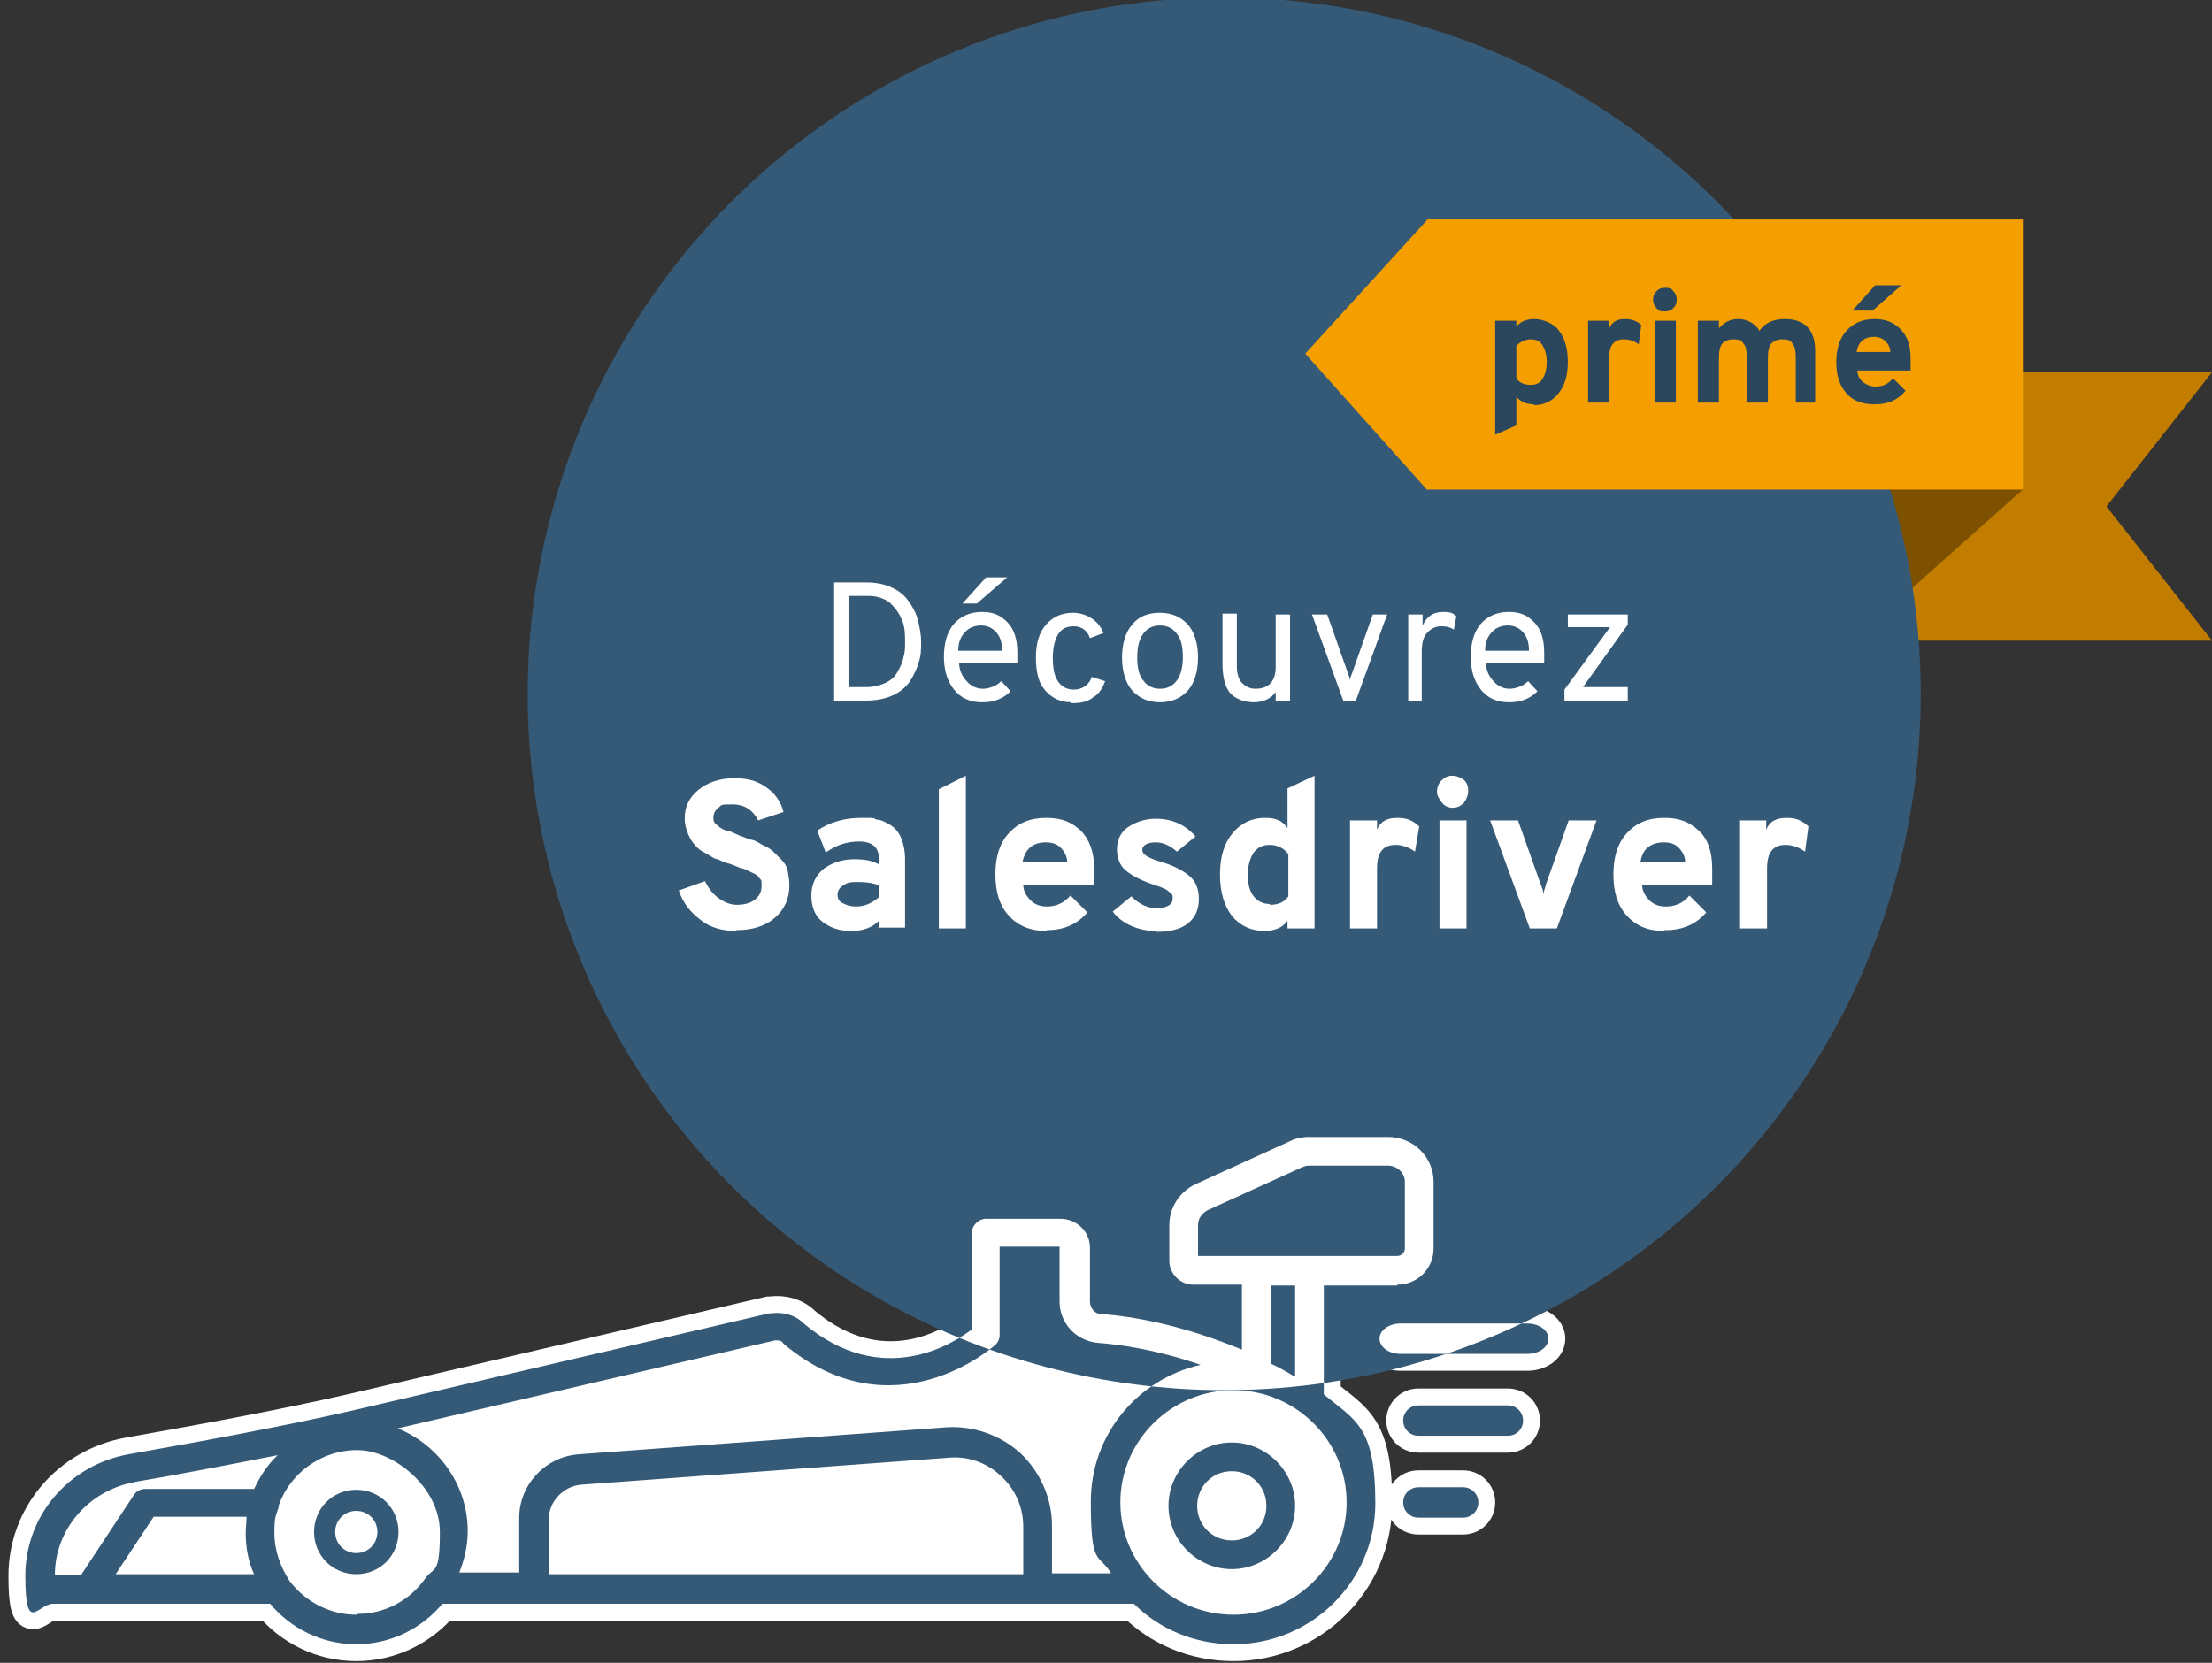 <?xml version="1.0" encoding="UTF-8"?> <svg xmlns="http://www.w3.org/2000/svg" xmlns:xlink="http://www.w3.org/1999/xlink" id="Ebene_1" version="1.1" viewBox="0 0 262 197"><rect x="0" y="0" width="262" height="197" fill="#333333" stroke="none"/><defs><clipPath id="clippath"><path d="M165.5,152.2c2.4,0,4.3-1.9,4.3-4.3v-7.9c0-2.9-2.4-5.3-5.4-5.3h-9.4c-.8,0-1.6.2-2.2.5l-11.2,5.1c-1.9.9-3.1,2.8-3.1,4.8v4.3c0,1.5,1.3,2.8,2.8,2.8h5.8v7.7c-7.2-3-13.3-4-16.6-4.2-.8,0-1.4-.7-1.4-1.5v-6.4c0-1.9-1.6-3.4-3.5-3.4h-8.8c-.9,0-1.7.8-1.7,1.7v11.4c-2.2,1.7-10.6,7.1-19.9-.7-1-1-2.4-1.4-3.9-1.2h-.2l-49.3,11.5c-8.7,2-19.3,3.9-26.6,5.2-7.1,1.3-12.2,7.3-12.2,14.4s1.5,3.3,3.3,3.3h25.7c2.4,2.9,6.1,4.8,10.2,4.8s7.8-1.9,10.2-4.8h81.9c3,3,7.2,4.8,11.8,4.8,9.3,0,16.8-7.5,16.8-16.7s-2.4-9.8-6.1-12.9v-12.9h8.7q0,0,0-.1Z" fill="none"></path></clipPath><clipPath id="clippath-1"><path d="M145.9,174.3c-2.3,0-4.1,1.8-4.1,4.1s1.8,4.1,4.1,4.1,4.1-1.8,4.1-4.1-1.8-4.1-4.1-4.1ZM145.9,170.9c4.1,0,7.5,3.4,7.5,7.5s-3.4,7.5-7.5,7.5-7.5-3.4-7.5-7.5,3.4-7.5,7.5-7.5Z" fill="none"></path></clipPath><clipPath id="clippath-2"><path d="M42.2,179c-1.4,0-2.5,1.1-2.5,2.5s1.1,2.5,2.5,2.5,2.5-1.1,2.5-2.5-1.1-2.5-2.5-2.5ZM42.2,176.5c2.8,0,5,2.2,5,5s-2.2,5-5,5-5-2.2-5-5,2.2-5,5-5Z" fill="none"></path></clipPath><clipPath id="clippath-3"><rect x="-2" y="129.7" width="176.8" height="70" fill="none"></rect></clipPath><clipPath id="clippath-4"><rect x="1" y="134.7" width="169" height="62" fill="none"></rect></clipPath><clipPath id="clippath-5"><path d="M165.5,152.2c2.4,0,4.3-1.9,4.3-4.3v-7.9c0-2.9-2.4-5.3-5.4-5.3h-9.4c-.8,0-1.6.2-2.2.5l-11.2,5.1c-1.9.9-3.1,2.8-3.1,4.8v4.3c0,1.5,1.3,2.8,2.8,2.8h5.8v7.7c-7.2-3-13.3-4-16.6-4.2-.8,0-1.4-.7-1.4-1.5v-6.4c0-1.9-1.6-3.4-3.5-3.4h-8.8c-.9,0-1.7.8-1.7,1.7v11.4c-2.2,1.7-10.6,7.1-19.9-.7-1-1-2.4-1.4-3.9-1.2h-.2l-49.3,11.5c-8.7,2-19.3,3.9-26.6,5.2-7.1,1.3-12.2,7.3-12.2,14.4s1.5,3.3,3.3,3.3h25.7c2.4,2.9,6.1,4.8,10.2,4.8s7.8-1.9,10.2-4.8h81.9c3,3,7.2,4.8,11.8,4.8,9.3,0,16.8-7.5,16.8-16.7s-2.4-9.8-6.1-12.9v-12.9h8.7q0,0,0-.1ZM141.9,145.2c0-.8.4-1.4,1.1-1.8l11.2-5.1c.3-.1.5-.2.8-.2h9.4c1.1,0,2,.9,2,1.9v7.9c0,.5-.4.9-.9.9h-23.6v-3.7h0ZM15.8,175.6c4.8-.8,11-2,17.1-3.2-1.2,1.1-2.1,2.5-2.8,4h-12.9c-.6,0-1.1.3-1.4.8l-6.2,9.4h-3.1c0-5.4,4-10,9.4-11h-.1ZM13.7,186.5l4.5-6.8h11c0,.6-.1,1.3-.1,1.9,0,1.7.3,3.4,1,4.9H13.7ZM42.2,191.3c-3.2,0-6.1-1.6-7.9-4h0c-1.1-1.7-1.8-3.6-1.8-5.7s.2-2,.5-3v-.2c1.3-3.8,5-6.6,9.3-6.6s9.8,4.4,9.8,9.7-.7,4-1.8,5.6h0c-1.8,2.5-4.7,4.1-7.9,4.1h0ZM46.8,169.3l45-10.5c.4,0,.8,0,1,.4,13,10.9,24.9.3,25,.2.4-.3.6-.8.6-1.2v-10.5h7.1v6.5c0,2.6,2,4.7,4.6,4.9,2.6.2,6.9.8,12.1,2.6-7.5,1.7-13,8.3-13,16.2s.9,6,2.4,8.5h-7v-5.7c0-3.2-1.4-6.3-3.7-8.5-2.4-2.2-5.6-3.3-8.8-3.1l-43.6,3.2c-3.9.3-7,3.6-7,7.5v6.5h-7.1c.6-1.5,1-3.2,1-4.9,0-5.6-3.6-10.4-8.6-12.3v.2h0ZM121.2,186.5h-56.2v-6.5c0-2.1,1.7-3.9,3.8-4.1l43.6-3.2c2.3-.2,4.5.6,6.2,2.2s2.6,3.7,2.6,6v5.7h0ZM159.5,178c0,7.3-6,13.3-13.4,13.3s-13.4-6-13.4-13.3,6-13.3,13.4-13.3,13.4,6,13.4,13.3ZM153.3,163c-.2,0-.4-.2-.6-.3-.7-.4-1.4-.8-2.1-1.1v-9.3h2.8v10.7h-.1,0Z" fill="none"></path></clipPath><clipPath id="clippath-6"><rect x="1" y="134.7" width="169" height="62" fill="none"></rect></clipPath><clipPath id="clippath-7"><path d="M182.2,156.8h-14.2c-.9,0-1.7.8-1.7,1.8s.8,1.8,1.7,1.8h14.2c.9,0,1.7-.8,1.7-1.8s-.8-1.8-1.7-1.8Z" fill="none"></path></clipPath><clipPath id="clippath-8"><rect x="166.3" y="156.8" width="17.6" height="3.5" fill="none"></rect></clipPath><clipPath id="clippath-9"><path d="M168,166.5c-1,0-1.8.8-1.8,1.8s.8,1.8,1.8,1.8h10.6c1,0,1.8-.8,1.8-1.8s-.8-1.8-1.8-1.8h-10.6Z" fill="none"></path></clipPath><clipPath id="clippath-10"><path d="M165.9,156.8c-1.4,0-2.5.8-2.5,1.8s1.1,1.8,2.5,1.8h15c1.4,0,2.5-.8,2.5-1.8s-1.1-1.8-2.5-1.8h-15Z" fill="none"></path></clipPath><clipPath id="clippath-11"><path d="M168,176.2c-1,0-1.8.8-1.8,1.8s.8,1.8,1.8,1.8h5.3c1,0,1.8-.8,1.8-1.8s-.8-1.8-1.8-1.8h-5.3Z" fill="none"></path></clipPath><clipPath id="clippath-12"><circle cx="145" cy="82.2" r="82.5" fill="none"></circle></clipPath><clipPath id="clippath-13"><rect x="61" y="-1.3" width="168" height="167" fill="none"></rect></clipPath><clipPath id="clippath-14"><rect x="62" y="-.3" width="166" height="165" fill="none"></rect></clipPath><clipPath id="clippath-15"><path d="M180.9,156.8c1.4,0,2.5.8,2.5,1.8s-1.1,1.8-2.5,1.8h-15c-1.4,0-2.5-.8-2.5-1.8s1.1-1.8,2.5-1.8h15Z" fill="none"></path></clipPath><clipPath id="clippath-16"><rect x="62" y="-.3" width="166" height="165" fill="none"></rect></clipPath><clipPath id="clippath-17"><path d="M165.5,152.2c2.4,0,4.3-1.9,4.3-4.3v-7.9c0-2.9-2.4-5.3-5.4-5.3h-9.4c-.8,0-1.6.2-2.2.5l-11.2,5.1c-1.9.9-3.1,2.8-3.1,4.8v4.3c0,1.5,1.3,2.8,2.8,2.8h5.8v7.7c-7.2-3-13.3-4-16.6-4.2-.8,0-1.4-.7-1.4-1.5v-6.4c0-1.9-1.6-3.4-3.5-3.4h-8.8c-.9,0-1.7.8-1.7,1.7v11.4c-2.2,1.7-10.6,7.1-19.9-.7-1-1-2.4-1.4-3.9-1.2h-.2l-49.3,11.5c-8.7,2-19.3,3.9-26.6,5.2-7.1,1.3-12.2,7.3-12.2,14.4s1.5,3.3,3.3,3.3h25.7c2.4,2.9,6.1,4.8,10.2,4.8s7.8-1.9,10.2-4.8h81.9c3,3,7.2,4.8,11.8,4.8,9.3,0,16.8-7.5,16.8-16.7s-2.4-9.8-6.1-12.9v-12.9h8.7q0,0,0-.1ZM141.9,145.2c0-.8.4-1.4,1.1-1.8l11.2-5.1c.3-.1.5-.2.8-.2h9.4c1.1,0,2,.9,2,1.9v7.9c0,.5-.4.9-.9.9h-23.6v-3.7h0ZM15.8,175.6c4.8-.8,11-2,17.1-3.2-1.2,1.1-2.1,2.5-2.8,4h-12.9c-.6,0-1.1.3-1.4.8l-6.2,9.4h-3.1c0-5.4,4-10,9.4-11h-.1ZM13.7,186.5l4.5-6.8h11c0,.6-.1,1.3-.1,1.9,0,1.7.3,3.4,1,4.9H13.7ZM42.2,191.3c-3.2,0-6.1-1.6-7.9-4h0c-1.1-1.7-1.8-3.6-1.8-5.7s.2-2,.5-3v-.2c1.3-3.8,5-6.6,9.3-6.6s9.8,4.4,9.8,9.7-.7,4-1.8,5.6h0c-1.8,2.5-4.7,4.1-7.9,4.1h0ZM46.8,169.3l45-10.5c.4,0,.8,0,1,.4,13,10.9,24.9.3,25,.2.4-.3.6-.8.6-1.2v-10.5h7.1v6.5c0,2.6,2,4.7,4.6,4.9,2.6.2,6.9.8,12.1,2.6-7.5,1.7-13,8.3-13,16.2s.9,6,2.4,8.5h-7v-5.7c0-3.2-1.4-6.3-3.7-8.5-2.4-2.2-5.6-3.3-8.8-3.1l-43.6,3.2c-3.9.3-7,3.6-7,7.5v6.5h-7.1c.6-1.5,1-3.2,1-4.9,0-5.6-3.6-10.4-8.6-12.3v.2h0ZM121.2,186.5h-56.2v-6.5c0-2.1,1.7-3.9,3.8-4.1l43.6-3.2c2.3-.2,4.5.6,6.2,2.2s2.6,3.7,2.6,6v5.7h0ZM159.5,178c0,7.3-6,13.3-13.4,13.3s-13.4-6-13.4-13.3,6-13.3,13.4-13.3,13.4,6,13.4,13.3ZM153.3,163c-.2,0-.4-.2-.6-.3-.7-.4-1.4-.8-2.1-1.1v-9.3h2.8v10.7h-.1,0Z" fill="none"></path></clipPath><clipPath id="clippath-18"><rect x="62" y="-.3" width="166" height="165" fill="none"></rect></clipPath></defs><polygon id="Fill-14" points="262 44.1 249.5 60 262 75.9 219.5 75.9 219.5 44.1 262 44.1" fill="#c27d00" fill-rule="evenodd"></polygon><polygon id="Fill-31" points="239.7 57.9 219.5 75.9 219.5 57.9 239.7 57.9" fill="#7d5100" fill-rule="evenodd"></polygon><path d="M165.5,152.2c2.4,0,4.3-1.9,4.3-4.3v-7.9c0-2.9-2.4-5.3-5.4-5.3h-9.4c-.8,0-1.6.2-2.2.5l-11.2,5.1c-1.9.9-3.1,2.8-3.1,4.8v4.3c0,1.5,1.3,2.8,2.8,2.8h5.8v7.7c-7.2-3-13.3-4-16.6-4.2-.8,0-1.4-.7-1.4-1.5v-6.4c0-1.9-1.6-3.4-3.5-3.4h-8.8c-.9,0-1.7.8-1.7,1.7v11.4c-2.2,1.7-10.6,7.1-19.9-.7-1-1-2.4-1.4-3.9-1.2h-.2l-49.3,11.5c-8.7,2-19.3,3.9-26.6,5.2-7.1,1.3-12.2,7.3-12.2,14.4s1.5,3.3,3.3,3.3h25.7c2.4,2.9,6.1,4.8,10.2,4.8s7.8-1.9,10.2-4.8h81.9c3,3,7.2,4.8,11.8,4.8,9.3,0,16.8-7.5,16.8-16.7s-2.4-9.8-6.1-12.9v-12.9h8.7q0-.1,0-.1Z" fill="none" stroke="#fff" stroke-miterlimit="5" stroke-width="4"></path><g clip-path="url(#clippath)"><rect x="2" y="133.7" width="168.8" height="62" fill="#fff"></rect></g><path d="M145.9,174.3c-2.3,0-4.1,1.8-4.1,4.1s1.8,4.1,4.1,4.1,4.1-1.8,4.1-4.1-1.8-4.1-4.1-4.1ZM145.9,170.9c4.1,0,7.5,3.4,7.5,7.5s-3.4,7.5-7.5,7.5-7.5-3.4-7.5-7.5,3.4-7.5,7.5-7.5Z" fill="none" stroke="#fff" stroke-miterlimit="5" stroke-width="2"></path><g clip-path="url(#clippath-1)"><rect x="137.4" y="169.9" width="17" height="17" fill="#355a78"></rect></g><g clip-path="url(#clippath-2)"><rect x="36.2" y="175.5" width="12" height="12" fill="#355a78"></rect></g><g><g clip-path="url(#clippath-3)"><g><g clip-path="url(#clippath-4)"><path d="M165.5,152.2c2.4,0,4.3-1.9,4.3-4.3v-7.9c0-2.9-2.4-5.3-5.4-5.3h-9.4c-.8,0-1.6.2-2.2.5l-11.2,5.1c-1.9.9-3.1,2.8-3.1,4.8v4.3c0,1.5,1.3,2.8,2.8,2.8h5.8v7.7c-7.2-3-13.3-4-16.6-4.2-.8,0-1.4-.7-1.4-1.5v-6.4c0-1.9-1.6-3.4-3.5-3.4h-8.8c-.9,0-1.7.8-1.7,1.7v11.4c-2.2,1.7-10.6,7.1-19.9-.7-1-1-2.4-1.4-3.9-1.2h-.2l-49.3,11.5c-8.7,2-19.3,3.9-26.6,5.2-7.1,1.3-12.2,7.3-12.2,14.4s1.5,3.3,3.3,3.3h25.7c2.4,2.9,6.1,4.8,10.2,4.8s7.8-1.9,10.2-4.8h81.9c3,3,7.2,4.8,11.8,4.8,9.3,0,16.8-7.5,16.8-16.7s-2.4-9.8-6.1-12.9v-12.9h8.7q0-.1,0-.1ZM141.9,145.2c0-.8.4-1.4,1.1-1.8l11.2-5.1c.3-.1.5-.2.8-.2h9.4c1.1,0,2,.9,2,1.9v7.9c0,.5-.4.9-.9.9h-23.6v-3.7h0ZM15.8,175.6c4.8-.8,11-2,17.1-3.2-1.2,1.1-2.1,2.5-2.8,4h-12.9c-.6,0-1.1.3-1.4.8l-6.2,9.4h-3.1c0-5.4,4-10,9.4-11h-.1ZM13.7,186.5l4.5-6.8h11c0,.6-.1,1.3-.1,1.9,0,1.7.3,3.4,1,4.9H13.7ZM42.2,191.3c-3.2,0-6.1-1.6-7.9-4h0c-1.1-1.7-1.8-3.6-1.8-5.7s.2-2,.5-3v-.2c1.3-3.8,5-6.6,9.3-6.6s9.8,4.4,9.8,9.7-.7,4-1.8,5.6h0c-1.8,2.5-4.7,4.1-7.9,4.1h0ZM46.8,169.3l45-10.5c.4,0,.8.1,1,.4h0c13,10.9,24.9.3,25,.2.4-.3.6-.8.6-1.2v-10.5h7.1v6.5c0,2.6,2,4.7,4.6,4.9s6.9.8,12.1,2.6c-7.5,1.7-13,8.3-13,16.2s.9,6,2.4,8.5h-7v-5.7c0-3.2-1.4-6.3-3.7-8.5-2.4-2.2-5.6-3.3-8.8-3.1l-43.6,3.2c-3.9.3-7,3.6-7,7.5v6.5h-7.1c.6-1.5,1-3.2,1-4.9,0-5.6-3.6-10.4-8.6-12.3v.2h0ZM121.2,186.5h-56.2v-6.5c0-2.1,1.7-3.9,3.8-4.1l43.6-3.2c2.3-.2,4.5.6,6.2,2.2,1.7,1.6,2.6,3.7,2.6,6v5.7h0q0-.1,0,0ZM159.5,178c0,7.3-6,13.3-13.4,13.3s-13.4-6-13.4-13.3,6-13.3,13.4-13.3,13.4,6,13.4,13.3ZM153.3,163c-.2,0-.4-.2-.6-.3h0c-.7-.4-1.4-.8-2.1-1.1v-9.3h2.8v10.7h-.1,0Z" fill="none" stroke="#fff" stroke-miterlimit="5" stroke-width="2"></path></g><g clip-path="url(#clippath-5)"><g clip-path="url(#clippath-6)"><rect x="2" y="133.7" width="168.8" height="62" fill="#355a78"></rect></g></g></g></g></g><g clip-path="url(#clippath-7)"><g clip-path="url(#clippath-8)"><rect x="165.3" y="155.8" width="19.6" height="5.5" fill="#355a78"></rect></g></g><path d="M168,166.5c-1,0-1.8.8-1.8,1.8s.8,1.8,1.8,1.8h10.6c1,0,1.8-.8,1.8-1.8s-.8-1.8-1.8-1.8h-10.6Z" fill="none" stroke="#fff" stroke-miterlimit="5" stroke-width="4"></path><g clip-path="url(#clippath-9)"><rect x="165.3" y="165.5" width="16.1" height="5.5" fill="#355a78"></rect></g><path d="M165.9,156.8c-1.4,0-2.5.8-2.5,1.8s1.1,1.8,2.5,1.8h15c1.4,0,2.5-.8,2.5-1.8s-1.1-1.8-2.5-1.8h-15Z" fill="none" stroke="#fff" stroke-miterlimit="5" stroke-width="4"></path><g clip-path="url(#clippath-10)"><rect x="162.4" y="155.8" width="22" height="5.5" fill="#355a78"></rect></g><path d="M168,176.2c-1,0-1.8.8-1.8,1.8s.8,1.8,1.8,1.8h5.3c1,0,1.8-.8,1.8-1.8s-.8-1.8-1.8-1.8h-5.3Z" fill="none" stroke="#fff" stroke-miterlimit="5" stroke-width="4"></path><g clip-path="url(#clippath-11)"><rect x="165.3" y="175.2" width="10.8" height="5.5" fill="#355a78"></rect></g><g clip-path="url(#clippath-12)"><g><g clip-path="url(#clippath-13)"><g><g clip-path="url(#clippath-14)"><rect x="61" y="-1.3" width="168" height="167" fill="#355a78"></rect></g><g clip-path="url(#clippath-15)"><g clip-path="url(#clippath-16)"><rect x="162.4" y="155.8" width="22" height="5.5" fill="#fff"></rect></g></g><g clip-path="url(#clippath-17)"><g clip-path="url(#clippath-18)"><rect x="61" y="133.7" width="109.8" height="32" fill="#fff"></rect></g></g></g></g></g></g><g id="Group1"><g id="Salesdriver"><path id="Path1" d="M87.2,110.3c-1.6,0-3.1-.4-4.2-1.3-1.2-.9-2.1-2-2.6-3.5l3.1-1.1c.4.8.9,1.5,1.6,2s1.4.8,2.2.8,1.6-.2,2.1-.6.8-.9.8-1.6,0-.7-.2-.9c-.2-.3-.4-.5-.9-.7-.4-.2-.8-.4-1.1-.5-.3,0-.8-.3-1.4-.5-.7-.2-1.2-.4-1.6-.6-.4,0-.8-.4-1.4-.7-.6-.3-1-.6-1.3-1-.3-.3-.6-.8-.8-1.3-.2-.5-.4-1.1-.4-1.8,0-1.4.5-2.5,1.6-3.4s2.5-1.4,4.3-1.4,2.8.4,3.8,1.1,1.7,1.7,2,2.9l-3,1c-.6-1.2-1.6-1.9-3-1.9s-1.3,0-1.7.4c-.4.3-.6.7-.6,1.2s.2.7.5.9c.3.3.7.5,1,.6.4,0,.9.3,1.6.6.6.2,1,.4,1.4.5.3,0,.8.3,1.3.6.5.2,1,.5,1.3.8l1,1c.4.4.6.8.7,1.3s.2,1.1.2,1.7c0,1.6-.6,2.9-1.8,3.9-1.2,1-2.7,1.4-4.5,1.4h0Z" fill="#fff"></path><path id="Shape" d="M104.1,110v-.9c-.8.8-1.9,1.2-3.3,1.2s-2.5-.4-3.4-1.1-1.3-1.8-1.3-3.1.5-2.4,1.5-3.2c1-.7,2.2-1.1,3.6-1.1s2.1.2,2.9.6v-.7c0-1.3-.8-2-2.3-2s-2.7.4-4,1.3l-1-2.6c1.5-1,3.2-1.5,5.2-1.5s1.3,0,1.8.2c.5,0,1.1.3,1.6.6s1,.8,1.3,1.5.5,1.6.5,2.6v8.1h-3.2,0s0,0,0,0ZM101.4,107.4c1,0,1.9-.4,2.7-1.1v-1.4c-.7-.3-1.5-.4-2.4-.4s-1.3,0-1.8.4c-.4.2-.7.6-.7,1.1s.2.8.6,1,.9.4,1.6.4Z" fill="#fff"></path><polygon id="Path2" points="111.2 110 111.2 93.5 114.4 91.9 114.4 110 111.2 110" fill="#fff"></polygon><path id="Shape1" d="M123.9,110.3c-1.8,0-3.3-.6-4.4-1.8-1.1-1.2-1.6-2.8-1.6-4.9s.5-3.7,1.6-4.9c1.1-1.2,2.5-1.8,4.4-1.8s3,.5,4.1,1.5c1,1,1.6,2.5,1.6,4.5s0,1.5-.1,1.9h-8.3c0,.8.4,1.4.9,1.9s1.2.7,1.9.7c1.1,0,2-.4,2.8-1.3l2,2c-1.2,1.4-2.8,2.1-4.8,2.1h0ZM121.2,102.1h5.2c0-.7-.4-1.3-.8-1.7-.4-.4-1-.6-1.7-.6-1.6,0-2.5.8-2.8,2.4h0s0,0,0-.1Z" fill="#fff"></path><path id="Path3" d="M136.9,110.3c-1,0-2-.2-2.9-.6s-1.7-1-2.2-1.7l2.2-1.8c.9.9,1.9,1.4,3,1.4s1.9-.4,1.9-1.1-.2-.6-.5-.9-.9-.5-1.8-.8c-1.5-.5-2.6-1.1-3.3-1.7s-1-1.5-1-2.5.4-2,1.3-2.6c.9-.6,2-1,3.3-1,1.9,0,3.5.7,4.7,2.1l-2.2,1.8c-.8-.7-1.6-1.1-2.5-1.1s-1.6.3-1.6.9.8,1,2.5,1.5c1.3.4,2.4,1,3.1,1.6.7.6,1.1,1.5,1.1,2.7s-.4,2.2-1.3,2.9c-.9.7-2.1,1-3.7,1h-.1Z" fill="#fff"></path><path id="Shape2" d="M149.8,110.3c-1.6,0-2.9-.6-3.9-1.8-.9-1.2-1.4-2.8-1.4-4.9s.5-3.7,1.5-4.9c1-1.2,2.3-1.8,3.8-1.8s2.1.4,2.7,1.2v-4.7l3.2-1.5v18.1h-3.2v-.9c-.6.8-1.5,1.2-2.8,1.2h.1,0ZM150.4,107.2c1,0,1.7-.3,2.2-1v-5c-.5-.7-1.3-1.1-2.2-1.1s-1.4.3-1.9.9c-.4.6-.7,1.5-.7,2.6s.2,2,.7,2.6,1.1.9,1.9.9h0Z" fill="#fff"></path><path id="Path4" d="M159.9,110v-12.8h3.2v1.1c.4-1,1.2-1.4,2.4-1.4s1.8.3,2.6,1l-.5,3c-.7-.5-1.5-.8-2.3-.8-1.5,0-2.2.9-2.2,2.8v7.1s-3.2,0-3.2,0Z" fill="#fff"></path><path id="Shape3" d="M172.1,95.7c-.5,0-1-.2-1.3-.6s-.6-.8-.6-1.3.2-1,.5-1.3c.4-.4.8-.6,1.3-.6s1,.2,1.4.5c.4.4.5.8.5,1.3s-.2,1-.5,1.4c-.4.4-.8.6-1.4.6h.1ZM170.5,110v-12.8h3.2v12.8h-3.2Z" fill="#fff"></path><path id="Path5" d="M181.2,110l-4.7-12.8h3.3l2.7,7.6c.2.5.3.8.3,1.2,0-.3.2-.7.3-1.2l2.7-7.6h3.3l-4.7,12.8h-3.4.2,0Z" fill="#fff"></path><path id="Shape4" d="M197.1,110.3c-1.9,0-3.3-.6-4.4-1.8-1.1-1.2-1.6-2.8-1.6-4.9s.5-3.7,1.6-4.9c1.1-1.2,2.5-1.8,4.4-1.8s3,.5,4.1,1.5,1.6,2.5,1.6,4.5,0,1.5,0,1.9h-8.3c0,.8.4,1.4.9,1.9s1.2.7,1.9.7c1.1,0,2.1-.4,2.8-1.3l2,2c-1.2,1.4-2.8,2.1-4.8,2.1h-.2ZM194.4,102.1h5.2c0-.7-.4-1.3-.8-1.7-.4-.4-1-.6-1.7-.6-1.6,0-2.6.8-2.8,2.4h.1Z" fill="#fff"></path><path id="Path6" d="M206,110v-12.8h3.2v1.1c.4-1,1.2-1.4,2.4-1.4s1.8.3,2.6,1l-.4,3c-.7-.5-1.5-.8-2.3-.8-1.5,0-2.2.9-2.2,2.8v7.1s-3.3,0-3.3,0Z" fill="#fff"></path></g><g id="Découvrez"><path id="Shape5" d="M98.8,69h3.8c1.1,0,2.2.2,3,.6.9.4,1.5.9,2,1.6s.9,1.4,1.1,2.2c.2.8.4,1.7.4,2.6s0,1.7-.3,2.5c-.2.8-.6,1.5-1,2.2-.5.7-1.2,1.3-2.1,1.7s-1.9.6-3.2.6h-3.7v-14h0ZM102.7,81.4c.8,0,1.5-.2,2.2-.5.6-.3,1.1-.7,1.4-1.3.3-.5.6-1.1.7-1.7.2-.6.2-1.2.2-1.9s0-1.8-.4-2.6c-.3-.8-.8-1.4-1.4-2-.7-.5-1.5-.8-2.5-.8h-2.4v10.8h2.2Z" fill="#fff"></path><path id="Shape6" d="M114,71.5l2.8-3.1h2.5l-3.6,3.1h-1.8,0ZM116.3,83.2c-1.4,0-2.5-.5-3.3-1.5s-1.2-2.3-1.2-3.9.4-3,1.2-3.9c.8-.9,1.9-1.4,3.3-1.4s2.2.4,3,1.2,1.2,2,1.2,3.6,0,.8,0,1.2h-6.9c0,.9.4,1.7.9,2.2.5.6,1.2.9,1.9.9s1.6-.3,2.2-.9l1.1,1.2c-.9.9-2,1.3-3.3,1.3h0,0ZM113.5,77.1h5.2c0-1.1-.3-1.8-.8-2.3s-1.1-.7-1.7-.7-1.4.2-1.9.8c-.5.5-.8,1.2-.8,2.2Z" fill="#fff"></path><path id="Path7" d="M126.9,83.2c-1.3,0-2.3-.5-3.1-1.4-.8-.9-1.1-2.2-1.1-3.9s.4-3,1.2-3.9,1.8-1.4,3.2-1.4,3,.8,3.6,2.4l-1.6.6c-.3-.9-1-1.4-1.9-1.4s-1.5.3-1.9,1-.6,1.6-.6,2.8.2,2.1.6,2.7,1,1,1.9,1,1.8-.5,2.1-1.5l1.6.5c-.3.8-.7,1.5-1.4,1.9-.6.5-1.4.7-2.4.7h-.2s0,0,0,0Z" fill="#fff"></path><path id="Shape7" d="M140.7,81.8c-.8.9-1.9,1.4-3.3,1.4s-2.5-.5-3.3-1.4-1.2-2.3-1.2-3.9.4-3,1.2-3.9c.8-1,1.9-1.4,3.3-1.4s2.5.5,3.3,1.4,1.2,2.3,1.2,3.9-.4,3-1.2,3.9ZM135.4,80.6c.5.7,1.2,1,2,1s1.5-.3,2-1,.7-1.6.7-2.8-.2-2.1-.7-2.7c-.5-.7-1.2-1-2-1s-1.5.3-2,1-.7,1.6-.7,2.8.2,2.1.7,2.7Z" fill="#fff"></path><path id="Path8" d="M151.1,83v-1c-.6.8-1.5,1.2-2.6,1.2s-2.2-.4-2.8-1.1-.9-1.9-.9-3.5v-5.9h1.7v6.2c0,.9.2,1.6.6,2,.4.4.9.7,1.6.7,1.6,0,2.4-.9,2.4-2.6v-6.2h1.7v10.2s-1.7,0-1.7,0Z" fill="#fff"></path><path id="Path9" d="M159.1,83l-3.7-10.2h1.8l2.4,6.8c.2.5.3.8.3,1,0-.2.1-.5.3-1l2.4-6.8h1.7l-3.7,10.2h-1.5Z" fill="#fff"></path><path id="Path10" d="M166.8,83v-10.2h1.7v1.3c.5-1.1,1.3-1.6,2.4-1.6s1.2.2,1.6.5l-.3,1.6c-.4-.3-.9-.4-1.5-.4s-1.1.2-1.6.7-.7,1.2-.7,2.3v5.8h-1.7s.1,0,.1,0Z" fill="#fff"></path><path id="Shape8" d="M178.7,83.2c-1.4,0-2.5-.5-3.3-1.5s-1.2-2.3-1.2-3.9.4-3,1.2-3.9,1.9-1.4,3.3-1.4,2.2.4,3,1.2c.8.8,1.2,2,1.2,3.6s0,.8,0,1.2h-6.9c0,.9.4,1.7.9,2.2.5.6,1.2.9,1.9.9s1.6-.3,2.2-.9l1.1,1.2c-.9.9-2,1.3-3.3,1.3h-.1,0ZM175.9,77.1h5.2c0-1.1-.3-1.8-.8-2.3s-1.1-.7-1.7-.7-1.4.2-1.9.8c-.5.5-.8,1.2-.8,2.2Z" fill="#fff"></path><polygon id="Path11" points="185.3 83 185.3 81.7 190.7 74.3 185.7 74.3 185.7 72.8 192.8 72.8 192.8 74 187.5 81.4 192.8 81.4 192.8 83 185.3 83" fill="#fff"></polygon></g></g><path d="M169,26.1l-14.4,15.8,14.4,16.1h70.6V26h-70.6Z" fill="#f49e00" fill-rule="evenodd"></path><g><g><path d="M181.7,47.9c-.9,0-1.6-.3-2.1-.9v3.4l-2.5,1.1v-13.5h2.5v.7c.5-.6,1.2-.9,2.1-.9s2.2.4,2.9,1.3c.7.9,1.1,2.1,1.1,3.8s-.4,2.8-1.1,3.7c-.7.9-1.7,1.4-2.9,1.4h0ZM181.3,45.6c.6,0,1.1-.2,1.4-.7.3-.5.5-1.1.5-2s-.2-1.5-.5-2-.8-.7-1.4-.7-1.3.3-1.7.8v3.8c.3.5.9.8,1.7.8Z" fill="#2a475e"></path><path d="M188.1,47.7v-9.7h2.5v.9c.3-.7.9-1.1,1.8-1.1s1.4.2,2,.7l-.3,2.3c-.5-.4-1.1-.6-1.8-.6-1.1,0-1.7.7-1.7,2.1v5.4s-2.5,0-2.5,0Z" fill="#2a475e"></path><path d="M197.2,36.9c-.4,0-.7,0-1-.4s-.4-.6-.4-1,.1-.7.4-1c.3-.3.6-.4,1-.4s.7,0,1,.4c.3.3.4.6.4,1s-.1.7-.4,1c-.3.3-.6.4-1,.4ZM196,47.7v-9.7h2.5v9.7h-2.5Z" fill="#2a475e"></path><path d="M212.7,47.7v-5.3c0-.8-.1-1.4-.4-1.7-.2-.4-.6-.5-1.2-.5s-1,.2-1.3.5c-.3.4-.4.9-.4,1.7v5.3h-2.5v-5.3c0-.8-.1-1.4-.4-1.7-.2-.4-.6-.5-1.2-.5s-1,.2-1.3.5c-.3.4-.4.9-.4,1.7v5.3h-2.5v-9.7h2.5v.9c.6-.7,1.3-1.1,2.3-1.1s2,.5,2.5,1.4c.6-.9,1.6-1.4,3-1.4,2.4,0,3.6,1.3,3.6,3.8v6.1h-2.5.2,0Z" fill="#2a475e"></path><path d="M222,47.9c-1.4,0-2.5-.4-3.3-1.3s-1.2-2.1-1.2-3.7.4-2.8,1.2-3.7,1.9-1.4,3.3-1.4,2.3.4,3.1,1.2,1.2,1.9,1.2,3.4v1.5h-6.3c0,.6.3,1.1.7,1.4.4.3.9.5,1.4.5.9,0,1.6-.3,2.1-1l1.5,1.5c-.9,1.1-2.1,1.6-3.6,1.6h-.1,0ZM219.4,36.8l2.7-3h3.1l-3.4,3h-2.4ZM219.9,41.7h4c0-.6-.3-1-.6-1.3s-.8-.5-1.3-.5c-1.2,0-1.9.6-2.1,1.8h0Z" fill="#2a475e"></path></g></g></svg> 